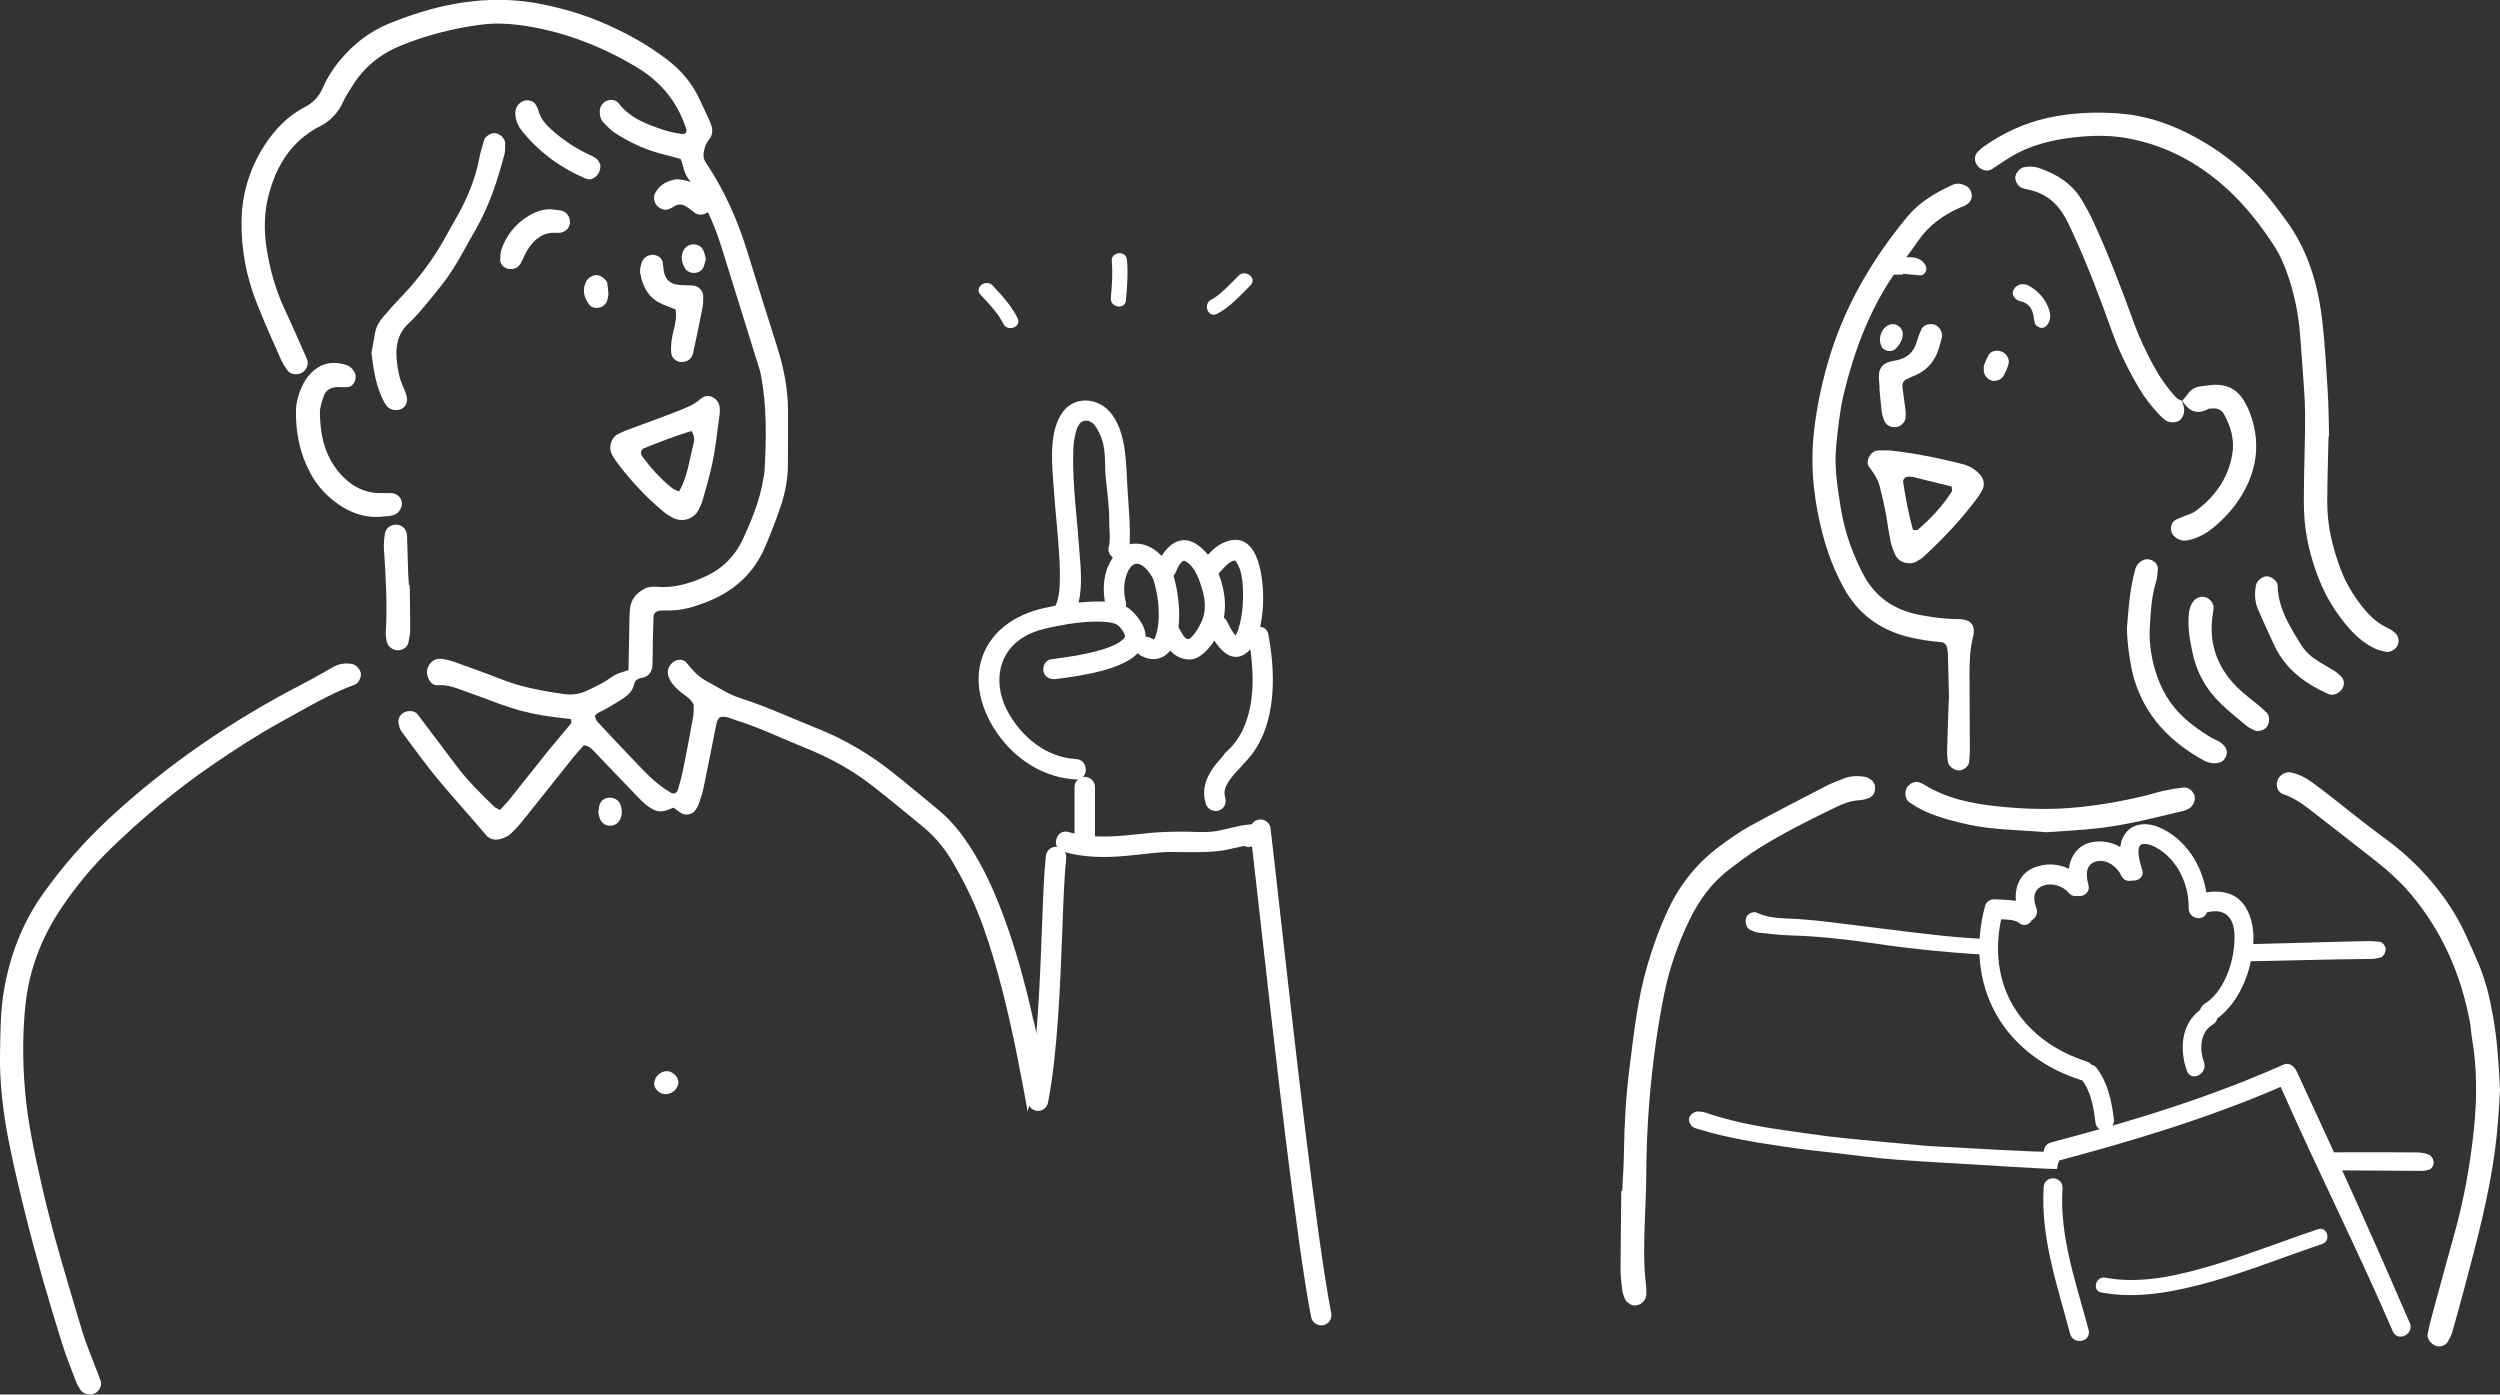 <?xml version="1.0" encoding="UTF-8"?>
<svg id="_レイヤー_2" data-name="レイヤー 2" xmlns="http://www.w3.org/2000/svg" width="389.26" height="217.13" viewBox="0 0 389.26 217.13">
  <rect x="0" y="0" width="389.26" height="217.13" fill="#333333" stroke="none"/>
  <defs>
    <style>
      .cls-1, .cls-2 {
        fill: #fff;
        stroke-width: 0px;
      }

      .cls-2 {
        fill-rule: evenodd;
      }
    </style>
  </defs>
  <g id="_レイヤー_1-2" data-name="レイヤー 1">
    <g>
      <g>
        <path class="cls-2" d="m362.56,68c-.07,3.36-.18,6.73-.2,10.09-.02,3.64.8,7.13,2.08,10.52.66,1.75,1.55,3.37,2.64,4.88,1.3,1.81,2.75,3.44,4.85,4.38.31.14.59.36.87.57.56.4.79,1.16.59,1.86-.21.72-1.16,1.34-1.9,1.19-.56-.12-1.14-.25-1.66-.49-1.6-.74-2.93-1.87-4.08-3.19-2.01-2.29-3.59-4.85-4.7-7.68-1.32-3.37-2.16-6.86-2.3-10.48-.06-1.74-.02-3.48,0-5.22.05-3.37.19-6.73.16-10.09-.02-2.43-.25-4.86-.41-7.29-.1-1.51-.23-3.01-.33-4.51-.25-3.49-.91-6.89-2.12-10.18-.52-1.42-1.12-2.8-1.95-4.07-2.1-3.22-4.44-6.23-7.29-8.84-4.47-4.08-9.59-6.84-15.6-7.93-2.2-.4-4.4-.44-6.59-.29-4.08.3-8.05,1.09-11.62,3.24-.99.6-1.93,1.28-2.91,1.9-.54.34-1.37.19-1.93-.3-.79-.7-.88-1.77-.18-2.46.25-.24.49-.5.77-.7,3.06-2.17,6.38-3.73,10.07-4.55,3.78-.83,7.6-.99,11.42-.67,3.61.3,7.05,1.39,10.29,3.01,5.38,2.68,9.92,6.41,13.6,11.17.57.73,1.1,1.49,1.66,2.23,3.45,4.59,5.06,9.88,5.75,15.47.46,3.8.66,7.63.9,11.45.15,2.31.14,4.64.21,6.96-.03,0-.07,0-.1,0Z"/>
        <path class="cls-2" d="m303.47,108.75c-.04-1.74-.1-4.3-.17-6.85,0-.35-.08-.69-.13-1.03-.06-.46-.45-.86-.9-.89-1.74-.13-3.45-.39-5.15-.81-4.53-1.14-7.92-3.68-10.14-7.82-1.38-2.58-2.43-5.28-3.16-8.08-1.27-4.85-1.91-9.8-1.49-14.83.33-3.94,1.11-7.81,2.17-11.61,2.42-8.64,6.79-16.22,12.49-23.1,1.91-2.3,4.4-3.74,7.05-4.96.66-.3,1.37-.18,2.02.14.55.28.87.77.95,1.37.08.62-.22,1.15-.69,1.51-.36.27-.83.39-1.25.58-2.58,1.17-4.8,2.77-6.43,5.16-1.3,1.92-2.78,3.72-4.06,5.66-3.69,5.59-5.97,11.77-7.52,18.25-.62,2.61-.87,5.26-1.15,7.92-.34,3.27.18,6.49.7,9.7.41,2.52,1.12,4.98,2.09,7.35.39.96.85,1.91,1.32,2.84,1.87,3.69,4.92,5.76,8.94,6.51,1.94.36,3.9.63,5.88.63,1.73,0,2.91.66,2.36,2.84-.46,1.82-.54,3.67-.54,5.53.02,3.95.04,7.9.05,11.84,0,.69-.04,1.39-.11,2.08-.06.6-.83,1.23-1.47,1.28-.76.06-1.72-.61-1.83-1.32-.08-.57-.14-1.15-.13-1.73.06-2.44.16-4.87.27-8.12Z"/>
        <path class="cls-2" d="m389.26,169.74c-.16,2.98-.35,6.1-.76,9.21-.97,7.38-2.91,14.54-4.81,21.71-.6,2.24-1.21,4.47-1.85,6.7-.16.55-.42,1.07-.71,1.56-.35.59-1.23.87-1.82.65-.8-.29-1.45-1.15-1.32-1.84.18-.91.39-1.81.63-2.7,1.15-4.25,2.3-8.5,3.49-12.74,1.51-5.37,2.5-10.85,3.08-16.39.5-4.73.52-9.5-.29-14.23-.14-.8-.17-1.62-.31-2.42-1.36-7.44-4.3-14.17-9.18-19.99-1.87-2.24-4.09-4.11-6.37-5.9-2.82-2.22-5.68-4.41-8.51-6.62-1.55-1.22-3.09-2.44-5.01-3.08-.82-.28-1.17-1.16-.96-2,.23-.9,1.26-1.57,2.12-1.39,1.16.24,2.2.73,3.15,1.42,1.13.82,2.24,1.65,3.33,2.52,2.73,2.15,5.44,4.34,8.25,6.39,2.63,1.92,5.02,4.12,7.13,6.61,2.11,2.5,3.92,5.17,5.29,8.15.73,1.58,1.45,3.16,2.12,4.77,1.08,2.58,1.73,5.27,2.21,8.03.67,3.78.92,7.6,1.1,11.57Z"/>
        <path class="cls-2" d="m252.58,185.47c.09-1.97.25-3.94.27-5.91.06-4.53.32-9.04.9-13.53.67-5.28,1.25-10.59,2.75-15.73.85-2.9,1.87-5.72,3.14-8.46,1.88-4.09,4.59-7.5,8.22-10.16,1.5-1.09,3.01-2.19,4.63-3.07,3.96-2.17,7.98-4.23,12-6.31.82-.42,1.7-.72,2.56-1.07,1.11-.45,2.27-.46,3.42-.26.32.06.63.28.9.48.5.39.65.94.57,1.55-.08.63-.46,1.07-1.03,1.29-.43.16-.89.27-1.35.3-1.3.07-2.49.5-3.65,1.06-4.07,1.97-8.12,3.98-11.96,6.37-1.67,1.04-3.24,2.23-4.8,3.43-2.73,2.09-4.66,4.82-6.14,7.89-1.72,3.57-3.02,7.28-3.83,11.15-.52,2.49-.94,5.01-1.31,7.53-.99,6.89-1.51,13.83-1.54,20.79-.01,2.32-.13,4.64-.21,6.95-.13,3.48-.25,6.95.18,10.42.06.46.05.93.04,1.39-.03,1.18-1.47,2.13-2.51,1.5-.28-.17-.61-.39-.75-.67-.25-.52-.44-1.08-.51-1.65-.14-1.03-.24-2.08-.24-3.12.01-4.06.07-8.12.11-12.17.04,0,.08,0,.12,0Z"/>
        <path class="cls-2" d="m300.86,178.48c-.46-.03-.93-.07-1.39-.11-3.93-.36-7.85-.71-11.78-1.1-1.96-.19-3.92-.44-5.87-.72-5.51-.77-11.03-1.47-16.32-3.33-.32-.11-.68-.12-1.02-.15-.66-.07-1.41.52-1.51,1.15-.07.47.38,1.22.85,1.39.33.12.66.21.99.31,4.34,1.3,8.81,2,13.28,2.66,2.52.37,5.06.65,7.59.94,3.23.37,6.45.81,9.68,1.05,5.09.38,10.19.63,15.28.94.81.05,1.62.12,2.43.16,2.4.12,4.8.31,7.2.35.16-.98.48-1.88,1.08-2.58-6.84-.17-13.67-.59-20.51-.97Z"/>
        <path class="cls-2" d="m378.91,180.76c-.12-.48-.42-.88-.85-1.03-.53-.19-1.13-.29-1.69-.29-3.13-.03-6.27-.04-9.4-.03-1.74,0-3.48.01-5.21.02.35.92.66,1.85.94,2.79,4.81.03,9.62.06,14.43.09.34,0,.68-.1,1.02-.17.5-.1.9-.84.76-1.38Z"/>
        <path class="cls-2" d="m309.25,146.22c-.88-.05-1.75-.1-2.63-.16-5.45-.38-10.83-1.16-16.24-1.81-3.91-.46-7.81-1.06-11.76-1.22-1.74-.07-3.48-.16-5.1-.93-.48-.23-1.25.11-1.52.55-.41.66-.15,1.83.52,2.14.41.19.85.38,1.3.43,1.61.18,3.23.37,4.85.42,4.76.14,9.48.7,14.18,1.4,2.06.31,4.14.55,6.21.78,3.36.37,6.72.63,10.09.84-.04-.78,0-1.61.09-2.45Z"/>
        <path class="cls-2" d="m370.61,146.65c-.69-.06-1.38-.14-2.07-.12-4.06.09-8.12.21-12.18.32-2.53.06-5.06.14-7.59.2-.2.88-.4,1.76-.59,2.66,7.04-.1,14.08-.35,21.13-.4.45,0,.91-.13,1.36-.23.44-.1.83-.84.79-1.42-.03-.36-.52-.97-.84-1Z"/>
        <path class="cls-2" d="m339.74,62.33c.11.45.29.89.33,1.34.08.94-.38,1.75-1.08,1.98-.71.23-1.38.13-1.97-.33-.27-.21-.53-.46-.77-.71-1.21-1.26-2.28-2.63-3.17-4.13-1.66-2.8-3.1-5.7-4.2-8.77-1.88-5.24-3.83-10.45-6.17-15.51-.34-.74-.67-1.48-1.06-2.19-1.29-2.36-3.17-3.96-5.87-4.49-.34-.07-.68-.15-1-.27-.54-.19-1.06-1.1-.99-1.7.08-.65.72-1.38,1.28-1.5.82-.17,1.63-.15,2.41.11,2.7.93,5.06,2.36,6.59,4.86.72,1.18,1.39,2.41,1.96,3.68,2.32,5.06,4.31,10.26,6.2,15.5.83,2.3,1.88,4.49,3.03,6.64.99,1.84,2.17,3.57,3.62,5.1.22.23.58.32.87.48v-.09Z"/>
        <path class="cls-2" d="m318.75,129.59c-4.48-.38-8.32-.37-12.08-1.16-2.27-.48-4.51-1.07-6.65-1.98-.95-.4-1.86-.94-2.71-1.53-.6-.42-.71-1.13-.57-1.88.14-.73,1.25-1.61,2.16-1.19.21.1.44.16.63.28,3.54,2.21,7.52,3.01,11.56,3.43,3.69.38,7.39.53,11.12.25,3.94-.3,7.81-.97,11.65-1.88,1.01-.24,2-.58,3.02-.8,1.02-.22,2.05-.39,3.08-.51.81-.09,1.57.56,1.76,1.38.17.73-.35,1.69-1.06,1.99-.21.09-.42.2-.64.25-4.28,1.03-8.55,2.14-12.92,2.67-2.99.36-6,.49-8.35.67Z"/>
        <path class="cls-2" d="m331.18,97.76c.2-2.65.41-5.88,1.26-9.03.19-.71.6-1.23,1.29-1.53,1-.44,2.3.33,2.25,1.39-.03.69-.08,1.4-.29,2.05-.69,2.24-.81,4.56-.95,6.86-.17,2.67.26,5.31,1.15,7.85,1.02,2.91,2.73,5.34,5.15,7.25,1.37,1.07,2.77,2.08,4.37,2.8.4.18.74.54,1.03.89.67.82.1,2.24-.94,2.47-.84.18-1.63.05-2.35-.35-5.27-2.9-9.2-6.94-10.91-12.87-.52-1.8-1.05-5.26-1.06-7.77Z"/>
        <path class="cls-2" d="m339.75,62.42c.29-.34.61-.66.86-1.03.5-.7,1.15-1.13,2-1.23.81-.09,1.61-.25,2.42-.25,1.88,0,3.36.8,4.33,2.43.35.59.68,1.22.93,1.86,1.72,4.54,1.22,8.88-1.29,12.99-1.09,1.79-2.49,3.35-4.08,4.72-1.25,1.08-2.64,1.88-4.27,2.22-.88.18-1.6-.11-2.2-.72-.66-.67-.53-1.98.26-2.44.39-.23.84-.37,1.25-.55.63-.27,1.35-.43,1.89-.83,3-2.21,5.07-5.07,5.72-8.81.39-2.27-.2-4.37-1.31-6.34-.38-.68-1.03-.89-1.77-.84-.23.01-.5-.01-.68.09-1.84.99-3.08.25-4.06-1.35,0-.01,0,.07,0,.07Z"/>
        <path class="cls-2" d="m340.75,96.8c.03-1.04.03-2.07.64-3,.46-.71,1.25-1.05,2.08-.79.6.19,1.22.98,1.2,1.55-.01.34-.07.68-.12,1.02-.72,4.43.6,8.21,3.71,11.36,1.05,1.06,2.29,1.94,3.44,2.91.44.37.87.76,1.27,1.17.5.52.44,1.65-.08,2.23-.45.5-1.34.72-1.9.45-.41-.2-.84-.4-1.19-.69-1.33-1.1-2.69-2.19-3.94-3.38-2.4-2.3-3.93-5.08-4.56-8.37-.28-1.48-.58-2.95-.54-4.46Z"/>
        <path class="cls-2" d="m353,89.72c.6.03,1.48.69,1.59,1.19.02.11.06.23.06.34.08,3.53,1.92,6.37,3.69,9.22.68,1.09,1.67,1.92,2.78,2.59.8.48,1.61.92,2.39,1.42.38.25.72.57,1.05.89.5.51.52,1.31.1,1.92-.44.62-1.23,1-1.77.86-.11-.03-.23-.04-.34-.08-3.59-1.6-6.63-3.83-8.38-7.47-.9-1.88-1.74-3.79-2.58-5.7-.53-1.21-.56-2.47-.33-3.76.12-.7,1.03-1.45,1.76-1.41Z"/>
        <path class="cls-2" d="m294.19,70.13c2.77.29,5.84.81,8.88,1.53.9.21,1.8.4,2.69.65,1.03.28,1.88.85,2.59,1.65.54.61.71,1.56.34,2.26-.22.41-.44.82-.72,1.19-2.49,3.35-5.33,6.4-8.4,9.22-.34.31-.73.56-1.13.78-1.12.64-2.75.2-3.3-.95-.35-.72-.63-1.5-.79-2.28-.31-1.47-.48-2.97-.76-4.44-.26-1.36-.57-2.71-.92-4.05-.29-1.13-.95-2.07-1.65-3-.6-.8.11-2.28,1.1-2.49.11-.02.22-.07.34-.07.46,0,.92,0,1.73,0Zm9.66,5.61c-1.98-.49-4-.99-6.02-1.48-.22-.05-.46-.02-.69-.04-.45-.04-.89.4-.81.87.39,2.51.85,5.01,1.54,7.44.32-.02.61.05.75-.06,2.03-1.74,3.84-3.68,5.29-5.94.1-.15-.02-.44-.04-.79Z"/>
        <path class="cls-2" d="m292.66,60.34c-.04-.69-.15-1.39-.1-2.08.07-.87.54-1.53,1.38-1.84.43-.16.89-.23,1.35-.32,1.64-.32,2.69-1.25,3.15-2.88.19-.66.43-1.32.72-1.94.33-.7,1.33-1,2.12-.71.71.26,1.26,1.25,1.08,1.97-.14.56-.3,1.12-.47,1.67-.56,1.88-1.67,3.3-3.47,4.13-.53.24-1.07.45-1.58.72-.45.23-.68.67-.63,1.14.12,1.15.32,2.3.46,3.45.06.45.07.92.04,1.38-.04.65-.68,1.31-1.33,1.44-.88.18-1.7-.21-2-.99-.16-.43-.33-.88-.38-1.33-.16-1.27-.26-2.54-.38-3.81.01,0,.02,0,.03,0Z"/>
        <path class="cls-2" d="m315,44.24c.17.04.54.04.83.2,1.54.88,2.69,2.13,3.24,3.84.22.66.23,1.36-.11,2-.21.41-.51.75-1.04.77-.39.02-.97-.35-1.07-.71-.09-.33-.16-.67-.2-1-.17-1.25-.76-2.14-2.05-2.44-.11-.03-.22-.05-.33-.1-.59-.27-.97-.85-.87-1.32.15-.7.78-1.24,1.6-1.24Z"/>
        <path class="cls-2" d="m308.88,56.97c.19-.45.41-1.09.74-1.67.3-.53.85-.71,1.45-.69,1.05.03,1.94,1.1,1.66,2.08-.18.64-.46,1.27-.79,1.85-.35.6-1.21.9-1.77.74-.79-.23-1.33-.96-1.29-1.77,0-.11,0-.23,0-.55Z"/>
        <path class="cls-2" d="m296.29,42.75c-.57,0-1.15.07-1.7-.03-.27-.05-.55-.4-.69-.68-.15-.3-.1-.68.19-.93.25-.22.52-.44.82-.59.95-.47,1.99-.55,3.02-.43.83.1,1.51.5,1.91,1.28.33.64-.16,1.54-.85,1.5-.9-.06-1.8-.17-2.7-.25,0,.05,0,.09-.01.14Z"/>
        <path class="cls-2" d="m296.27,52.21c-.11.75-.5,1.54-1.2,2.17-.55.5-1.74.29-2.08-.37-.65-1.27-.09-2.91,1.17-3.44,1-.41,2.23.43,2.1,1.64Z"/>
        <path class="cls-2" d="m375.2,205.96c-5.63-13.06-10.45-23.73-17.58-39.11-.43-.93-1.22-1.46-2.08-1.08-8.63,3.86-17.58,6.87-26.62,9.5.18-.28.27-.64.22-1.05-.34-2.76-.97-5.69-2.67-7.91-.25-.32-.54-.49-.84-.54-.16-.21-.38-.38-.69-.48-4.64-1.48-8.87-4.28-11.46-8.64-2.42-4.06-2.89-8.91-1.89-13.51,1.03.02,2.22.09,2.78.56.76.64,1.58.27,1.98-.41.62-.36,1.05-1.12.7-1.99-1.52-3.81,3.03-4.62,5.08-2.27.4.46.9.57,1.36.47.94.16,2-.52,1.68-1.73-.42-1.61-.46-3.34,1.42-3.68,1.54-.28,3.06.88,3.7,2.24.35.75,1.04.94,1.64.77.95.14,1.98-.52,1.61-1.71-.29-.93-.95-3.09-.3-3.78.44-.46,1.68-.1,2.46.34,3.25,1.79,5.15,5.65,5.08,9.42-.03,1.8,2.42,2.14,2.86.67,1.37-.3,2.67-.29,3.57.95.82,1.13.76,2.94.65,4.27-.27,3.21-1.79,7.32-4.59,9.04-.39.24-.61.58-.7.94-2.9,2.17-3.28,6.08-2.06,9.48.66,1.84,3.3.49,2.65-1.35-.71-2-.63-4.66,1.36-5.83.41-.24.64-.59.73-.97,3.56-2.63,5.43-7.59,5.61-11.99.08-2.11-.33-4.32-1.67-5.96-1.4-1.72-3.62-2.02-5.65-1.67-.71-4.38-3.32-8.4-7.36-10.14-1.58-.68-3.67-.75-4.95.6-.66.7-.99,1.56-1.1,2.47-1.28-.74-2.79-1.04-4.32-.77-2.24.41-3.4,2.15-3.69,4.16-1.68-.82-3.62-.91-5.45-.16-2.2.91-2.96,3.02-2.8,5.16-1.12-.19-2.34-.18-3.28-.25-.61-.05-1.32.36-1.5,1.01-1.55,5.75-1.18,11.76,1.75,16.94,2.87,5.07,7.77,8.48,13.11,10.17.09.03.17.04.25.06.02.02.03.05.05.07,1.36,1.78,1.75,4.3,2.02,6.5.06.52.31.86.64,1.04-2.51.71-5.03,1.4-7.55,2.07-1.83.48-1.29,3.49.55,3,11.92-3.16,23.82-6.73,35.2-11.65,6.29,14.19,11.95,25.27,17.45,38.04.77,1.8,3.42.45,2.65-1.35Z"/>
        <path class="cls-2" d="m325.19,207.04c-1.88-7.17-4.54-14.42-4.05-21.98.13-1.97-2.8-2.19-2.93-.22-.5,7.88,2.14,15.34,4.1,22.8.49,1.89,3.39,1.31,2.89-.6Z"/>
        <path class="cls-2" d="m360.91,191.4c-5.39,1.8-10.67,3.9-16.11,5.53-5.39,1.61-11.36,3.08-16.99,2.01-1.5-.28-2.14,2.01-.63,2.3,5.69,1.08,11.55-.13,17.05-1.66,5.88-1.64,11.54-3.94,17.33-5.88,1.45-.49.83-2.79-.63-2.3Z"/>
      </g>
      <g>
        <g>
          <path class="cls-2" d="m160.93,158.98c-1.26-5.66-2.76-11.26-4.81-16.7-1.35-3.59-2.91-7.08-5-10.32-1.39-2.16-2.96-4.16-4.95-5.81-2.42-2-4.82-4.01-7.28-5.96-3.48-2.75-7.27-5-11.38-6.66-4.09-1.64-8.09-3.5-12.3-4.85-1.89-.61-3.52-1.74-5.25-2.66-1.24-.66-2.17-1.7-3.05-2.81-.59-.74-1.78-.59-2.44.19-.49.59-.61,1.24-.37,1.95.31.91.94,1.58,1.64,2.2.77.68,1.78,1.12,2.29,2.21-.04.61,0,1.32-.13,1.99-.49,2.74-1.01,5.48-1.56,8.2-.21,1.02-.51,2.02-.79,3.02-.14.51-.64.72-1.03.49-1.62-.94-3.03-2.15-4.32-3.49-2.42-2.51-4.8-5.04-7.18-7.59-.22-.23-.28-.61-.4-.89.47-.65,1.19-.78,1.77-1.13.89-.55,1.8-1.05,2.67-1.63.79-.52,1.44-1.19,1.66-2.15.15-.66.56-.93,1.2-1.03,1.08-.17,1.6-.91,1.66-1.93.08-1.27.04-2.55.07-3.83.03-1.28.06-2.55.11-3.83.02-.45.45-.84.9-.87.35-.02.7-.06,1.04-.04,2.38.1,4.57-.6,6.74-1.49,4.07-1.67,7.03-4.47,8.74-8.51.9-2.13,1.75-4.3,2.47-6.5.64-1.99,1.03-4.05,1.03-6.16,0-2.79.03-5.57.02-8.36,0-3.4-.65-6.69-1.66-9.92-1.56-4.98-3.16-9.95-4.68-14.94-1.51-4.91-3.57-9.56-6.44-13.83-.43-.64-.46-1.27-.28-1.98.15-.57.31-1.1.71-1.56.69-.79.66-1.72.29-2.62-.49-1.18-1.08-2.31-1.6-3.48-1.17-2.6-2.93-4.75-5.19-6.44-1.57-1.18-3.22-2.29-4.94-3.24-3.66-2.03-7.51-3.66-11.58-4.69-1.79-.46-3.62-.86-5.45-1.09-7.46-.92-14.54.65-21.4,3.47-2.84,1.17-5.22,2.99-7.23,5.31-1.23,1.41-2.25,2.96-2.99,4.67-.58,1.33-1.46,2.28-2.78,2.97-2.63,1.37-4.67,3.46-6.26,5.92-2.31,3.58-3.55,7.52-3.61,11.82-.06,4.36.72,8.56,2.29,12.59,1.18,3.02,2.52,5.99,3.83,8.96.28.63.67,1.22,1.08,1.77.44.6,1.56.72,2.23.3.73-.45,1.08-1.38.76-2.1-1.13-2.54-2.23-5.1-3.41-7.62-1.44-3.07-2.36-6.27-2.88-9.63-.43-2.81-.39-5.56.32-8.29,1.22-4.69,3.63-8.52,8.09-10.78,1.4-.71,2.43-1.76,3.18-3.11.34-.61.61-1.26.97-1.85.61-.98,1.21-1.98,1.94-2.88,1.71-2.12,3.88-3.64,6.4-4.66,4-1.62,8.15-2.69,12.42-3.25,1.96-.26,3.95-.22,5.91.03,6.66.87,12.79,3.21,18.53,6.67,3.74,2.26,6.28,5.45,7.6,9.6.05.17,0,.47-.13.57-.15.13-.44.18-.64.14-.91-.17-1.84-.31-2.71-.61-2.65-.89-5.27-1.82-7.07-4.17-.43-.56-1.29-.65-1.91-.36-.64.3-1.05.97-1.03,1.68.02.59.12,1.18.53,1.62.56.58,1.12,1.19,1.78,1.63,2.14,1.41,4.44,2.52,6.92,3.2,1.12.3,2.24.59,3.36.89.44.95.44,2,1.08,2.89,2.39,3.32,4.1,7,5.31,10.91,1.86,5.98,3.72,11.96,5.58,17.94.17.55.37,1.1.49,1.67,1.01,5.06.89,10.16.61,15.27-.02.35-.11.69-.17,1.03-.53,3.36-1.79,6.48-3.21,9.53-1.28,2.73-3.34,4.71-6.13,5.91-.53.23-1.06.48-1.61.66-1.77.58-3.57.99-5.47.82-.67-.06-1.46-.03-2.03.27-1.28.66-2.22,1.67-2.34,3.23-.03.35-.05.69-.06,1.04-.06,2.78-.11,5.56-.16,8.45-.64.21-1.32.35-1.92.65-.72.36-1.36.9-2.06,1.29-.81.45-1.65.84-2.49,1.24-1.19.58-2.44.7-3.74.51-3.22-.47-6.41-1.05-9.46-2.24-2.48-.97-5-1.87-7.51-2.77-.65-.23-1.34-.38-2.02-.46-1.06-.12-1.98.7-2.17,1.83-.13.76.48,2.38,1.62,2.28,1.59-.13,2.96.46,4.37.96,1.75.62,3.49,1.27,5.23,1.92,2.18.81,4.42,1.42,6.71,1.81,1.48.25,2.98.4,4.5.59,0,.25.09.55-.01.68-1.17,1.44-2.39,2.83-3.56,4.27-1.97,2.44-3.9,4.91-5.86,7.36-.5.63-1.07,1.21-1.63,1.84-.37-.21-.7-.32-.93-.54-2.09-2.01-4.15-4.06-5.9-6.39-1.74-2.32-3.5-4.63-5.24-6.95-.28-.37-.54-.75-.84-1.1-.39-.45-1.32-.55-1.94-.26-.67.32-1.08.98-.96,1.68.08.44.18.93.43,1.29,1.01,1.42,2.09,2.79,3.12,4.19,3.11,4.2,6.73,7.98,10.08,11.99.55.65,1.4.85,2.24.6.54-.16,1.13-.38,1.53-.75.77-.7,1.46-1.49,2.11-2.3,2.62-3.26,5.21-6.54,7.82-9.81.5-.62,1.06-1.2,1.53-1.72.93.08,1.34.69,1.82,1.18,2.18,2.26,4.34,4.53,6.51,6.79.72.75,1.47,1.49,2.41,1.99.64.34,1.32.42,2.02.2.42-.14.83-.32,1.21-.46.44.32.79.62,1.19.85.73.43,1.73.23,2.18-.42.2-.28.4-.58.51-.9.27-.76.55-1.53.72-2.32.69-3.29,1.35-6.59,1.99-9.89.27-1.39.57-1.74,2.16-1.28.33.1.65.26.98.36,3.67,1.13,7.11,2.83,10.66,4.25,3.8,1.52,7.36,3.45,10.58,5.96,2.66,2.07,5.25,4.22,7.85,6.36,1.81,1.49,3.31,3.27,4.5,5.28,1.06,1.8,2.06,3.64,2.94,5.53,1.47,3.16,2.6,6.45,3.59,9.79,1.84,6.24,3.2,12.58,4.4,18.97.3,1.6.59,3.19.89,4.79.66-2.84,1.24-5.71,2.12-8.5-.37-1.88-.77-3.76-1.18-5.63Z"/>
          <path class="cls-2" d="m0,164.62c.05-4.35.1-7.24.57-10.12.91-5.59,2.87-10.75,6.15-15.36,3.03-4.27,6.47-8.18,10.32-11.75,9.09-8.42,19.22-15.3,30.22-20.97,1.55-.8,3.05-1.67,4.56-2.53.95-.55,1.95-.7,3.01-.5.59.11,1.22.76,1.35,1.43.12.58-.33,1.54-.88,1.75-4.04,1.5-7.71,3.72-11.46,5.78-3.76,2.07-7.36,4.41-10.9,6.84-5.56,3.82-10.72,8.14-15.57,12.82-3.01,2.91-5.68,6.14-7.99,9.63-2.99,4.52-4.86,9.46-5.42,14.88-.46,4.4-.44,8.78-.07,13.2.42,5.11,1.53,10.08,2.66,15.05,1.72,7.58,4.02,15,6.23,22.44.56,1.88,1.35,3.7,2.04,5.54.28.76.6,1.51.86,2.28.25.73-.26,1.67-1.02,1.97-.76.3-1.76.02-2.16-.63-.24-.39-.49-.79-.65-1.22-.74-1.95-1.53-3.89-2.15-5.87-2.12-6.75-4.09-13.54-5.79-20.4-.92-3.71-1.81-7.43-2.55-11.18C.4,172.91-.06,168.06,0,164.62Z"/>
          <path class="cls-2" d="m57.84,54.95c.18-1.02.37-2.04.55-3.07.16-.94.6-1.75,1.21-2.46.83-.96,1.66-1.93,2.55-2.85,3.01-3.09,5.56-6.52,7.59-10.33.44-.82.91-1.62,1.36-2.42,1.67-2.94,2.95-6.03,3.57-9.37.17-.91.46-1.79.73-2.68.16-.55,1.09-1.1,1.67-1.05.76.07,1.59.86,1.59,1.59,0,.57.02,1.17-.12,1.72-1.07,4.04-2.33,7.99-4.44,11.64-1.68,2.91-3.15,5.94-5.24,8.6-.93,1.18-1.87,2.36-2.85,3.51-.75.88-1.51,1.77-2.36,2.55-1.7,1.56-2.09,3.52-1.88,5.69.13,1.27.31,2.53.81,3.72.26.64.55,1.28.73,1.94.19.72.01,1.63-.9,2.03-.73.31-1.73.11-2.19-.5-.14-.18-.28-.37-.39-.58-1.29-2.4-1.67-5.02-2-7.7Z"/>
          <path class="cls-2" d="m58.89,80.48c-2.3.09-4.33-.67-6.19-1.95-1.84-1.28-3.32-2.89-4.38-4.86-1.62-3.03-2.3-6.29-2.24-9.71.03-1.54.5-2.95,1.2-4.31.38-.73.89-1.35,1.5-1.89,1.55-1.35,3.32-1.54,5.21-.91.56.19.95.63,1.24,1.16.43.8-.09,2.1-.95,2.23-.56.09-1.14.03-1.71.03-1.01,0-1.85.46-2.16,1.39-.29.87-.62,1.79-.6,2.69.05,2.56.42,5.07,1.71,7.37.75,1.34,1.71,2.48,2.91,3.41,1.31,1.02,2.82,1.59,4.49,1.64.69.02,1.39-.02,2.08.01.82.04,1.56.79,1.59,1.56.03.78-.58,1.66-1.3,1.85-.22.06-.45.14-.67.16-.58.06-1.15.09-1.73.14Z"/>
          <path class="cls-2" d="m63.79,91.12c.03,2.3.09,4.61.08,6.91,0,.68-.14,1.37-.29,2.04-.15.67-.8,1.14-1.53,1.18-.8.05-1.66-.54-1.82-1.3-.09-.45-.19-.91-.17-1.36.28-4.39,0-8.76-.28-13.14-.05-.79.03-1.61.16-2.4.2-1.2,1.73-1.75,2.72-1.04.5.36.7.88.72,1.49.06,1.96.12,3.92.18,5.88.02.58.08,1.15.11,1.73.03,0,.07,0,.1,0Z"/>
          <path class="cls-2" d="m93.48,25.68c.11,1.47-1.18,2.59-2.25,2.14-3.9-1.64-7.22-4.09-9.9-7.36-.58-.71-.99-1.57-1.08-2.52-.08-.87.2-1.59.96-2.08.68-.44,1.81-.25,2.17.38.17.3.36.6.44.93.36,1.43,1.33,2.41,2.39,3.32,1.58,1.36,3.3,2.52,5.19,3.43.52.25,1.08.47,1.51.83.32.27.47.75.57.93Z"/>
          <path class="cls-2" d="m93.17,126.5c.05-.44.07-.67.11-.9.13-.76.64-1.27,1.36-1.38.87-.13,1.69.31,1.97,1.06.29.8.29,1.58-.08,2.35-.4.84-1.53,1.21-2.37.73-.28-.16-.55-.44-.69-.73-.19-.41-.24-.88-.3-1.14Z"/>
          <path class="cls-2" d="m105.63,168.57c-.05,1-1.04,1.84-2.09,1.8-.92-.04-1.77-.92-1.68-1.77.09-.92.94-1.88,2.08-1.81.88.06,1.73.95,1.69,1.79Z"/>
          <path class="cls-2" d="m112.08,64.25c-.42,3.02-.72,6.37-1.57,9.62-.35,1.34-.71,2.68-1.11,4.01-.16.55-.4,1.09-.67,1.59-.76,1.37-2.48,1.89-3.91,1.18-.51-.26-1.02-.57-1.46-.93-2.87-2.38-5.37-5.1-7.58-8.1-.2-.28-.35-.6-.52-.9-.52-.98-.16-2.49.83-3.05.7-.4,1.46-.68,2.22-.96,2.49-.94,5-1.82,7.47-2.8,1.17-.46,2.35-.94,3.33-1.82.52-.46,1.25-.61,1.94-.19.64.39.99.94,1.02,1.7,0,.12,0,.23,0,.65Zm-6.36,12.29c1.35-2.27,1.58-4.84,2.23-7.28.17-.65.27-1.38-.31-2.15-2.48.77-4.95,1.71-7.41,2.7-.41.16-.55.8-.27,1.18,1.37,1.89,2.92,3.61,4.75,5.05.26.2.61.3,1.01.49Z"/>
          <path class="cls-2" d="m105.2,48.18c-.78-.31-1.43-.54-2.07-.82-2.13-.92-3.09-2.7-3.45-4.86-.09-.53.07-1.15.26-1.68.2-.55.65-.94,1.26-1.09.84-.21,1.77.24,1.96,1,.11.44.1.91.17,1.36.21,1.35.93,2.1,2.23,2.25.8.09,1.62.06,2.42.13.8.07,1.51.84,1.52,1.64,0,.57,0,1.16-.11,1.72-.46,2.39-.95,4.77-1.47,7.14-.16.73-.63,1.21-1.39,1.37-.98.21-1.95-.46-2.02-1.39-.1-1.17.07-2.31.36-3.44.26-1.01.5-2.01.32-3.35Z"/>
          <path class="cls-2" d="m85.97,32.6c.46.06.92.1,1.37.18,1.18.21,1.81,1.69,1.13,2.71-.18.27-.48.49-.78.62-.31.13-.68.17-1.02.14-2.12-.15-3.48.99-4.52,2.64-.43.68-.7,1.45-1.1,2.15-.38.66-1.01.91-1.76.84-.71-.06-1.39-.67-1.4-1.31,0-.57,0-1.17.18-1.7.77-2.27,2.21-4.03,4.26-5.27,1.11-.67,2.3-1.08,3.63-1.01Z"/>
          <path class="cls-2" d="m105.35,27.89c2.2.18,4.03.97,5.25,2.88.41.64.24,1.74-.33,2.22-.53.45-1.38.58-1.93.24-.48-.3-.91-.7-1.39-1.01-.61-.4-1.25-.55-1.93-.12-.29.18-.59.36-.91.48-.62.22-1.42-.06-1.85-.6-.46-.57-.55-1.36-.24-1.94.72-1.34,1.92-1.91,3.34-2.14Z"/>
          <path class="cls-2" d="m94.73,45.82c-.06.33-.08.68-.2,1-.22.56-.64.96-1.25,1.08-.61.13-1.2-.02-1.57-.51-.81-1.09-1.08-2.28-.44-3.58.27-.56,1.07-1.02,1.72-.97.57.05,1.48.72,1.56,1.23.1.57.13,1.15.19,1.74Z"/>
          <path class="cls-2" d="m109.91,40.28c-.1.36-.18.81-.34,1.23-.22.58-.7.89-1.3.97-.73.1-1.42-.26-1.71-.86-.36-.73-.56-1.48-.28-2.3.27-.79,1.02-1.35,1.8-1.28.74.06,1.27.45,1.53,1.16.11.32.18.65.29,1.08Z"/>
          <g>
            <path class="cls-2" d="m197.47,98.75c-.15-.76-.67-1.11-1.25-1.14.16-.79.27-1.59.35-2.31.41-3.49-.06-13.5-6.09-10.79-.92.41-1.71,1.11-2.4,1.87-.54-.68-1.16-1.27-1.88-1.71-2.29-1.4-4.15.03-5.34,1.89-1.24-1.33-2.91-2.17-4.83-1.84-.05,0-.09.02-.14.03.14-2.9-.17-5.87-.34-8.73-.22-3.72-.12-8.33-2.39-11.46-2.03-2.79-6.13-3.1-8,.06-1.92,3.25-1.32,8.03-1.07,11.6.25,3.63.68,7.25.87,10.88.08,1.53.11,3.06,0,4.59-.04.58-.11,1.05-.27,1.65-.14.57-.17.65-.39.98-.59.11-1.17.23-1.75.36-4.48,1-8.53,3.65-9.81,8.28-1.16,4.21.56,8.74,3.15,12.05,2.82,3.61,7.01,6.13,11.64,6.35,2.05.1,2.04-3.08,0-3.18-4.62-.22-8.55-3.51-10.66-7.46-2.04-3.83-1.76-8.52,1.97-11.17,1.71-1.21,3.48-1.62,5.68-2.06,2.44-.49,4.95-.8,7.44-.67.74.04,1.54.17,2.04.49.27.17.58.59.77.85.12.16.22.34.31.52-.09-.16.12.53.07.16.05.42,0,.42-.46.86-.39.37-1.24.78-1.89,1.03-1.67.65-3.44,1.02-5.2,1.34-1.56.28-2.6.4-4,.59-.86.12-1.32,1.2-1.11,1.95.25.91,1.1,1.23,1.95,1.11.06,0,.22-.03.21-.03.06,0,.12-.02.18-.02.4-.05.81-.11,1.21-.16.88-.12,1.75-.26,2.62-.42,1.97-.36,3.92-.84,5.77-1.62,1.04-.44,1.99-1,2.72-1.78.12.14.27.27.47.38,1.87,1.03,3.52.56,4.58-.77.72.76,1.62,1.29,2.78,1.38,1.68.12,3-1.38,3.87-2.6.08-.11.16-.23.23-.34,1.1,1.72,2.84,3.41,4.83,2.05.28-.2.53-.43.76-.68.82,5.46.56,12.2-3.75,15.98-1.54,1.35.71,3.59,2.25,2.25,5.63-4.93,5.62-13.86,4.3-20.61Zm-24.95-10.55c-.7,1.74-.81,3.64-.48,5.47-.6-.03-1.19-.02-1.76,0-.78.02-1.57.07-2.35.15.7-2.74.27-6.06.09-8.61-.33-4.69-.98-9.37-.93-14.08,0-.84.04-1.72.16-2.54.1-.68.34-1.68.52-2.07.06-.13.38-.6.35-.58.06-.06.12-.12.18-.18-.1.1.14-.09.19-.12.35-.2.76-.19,1.22-.05-.31-.1.52.37.32.2.16.13.52.55.51.54.46.63.77,1.35,1.03,2.08.65,1.85.41,4.1.61,6.04.22,2.22.57,4.61.53,6.84-.02.92.15,1.96.07,2.88-.07.89,0,.29-.15.97-.16.74.16,1.32.65,1.66-.31.46-.56.95-.74,1.41Zm7.75,9.49c-.09.62-.36,1.56-.51,1.75-.04.05-.06.08-.08.11-.11-.02-.24-.07-.45-.18-.3-.16-.59-.22-.86-.21.04-1.53-1.08-3.02-2.11-4.02-.29-.28-.61-.51-.95-.7.05-.23.05-.48-.02-.75-.36-1.37-.34-2.7.07-4.06.21-.69.75-1.79,1.59-1.85,1.08-.07,2.18,1.51,2.58,2.32.13.26.42,1.42.54,2.03.35,1.78.48,3.75.21,5.55Zm6.8-.87c-.42.92-.93,1.8-1.67,2.5-.75.71-1.43-.82-1.71-1.33-.06-.11-.13-.2-.2-.29.29-2.34,0-4.85-.5-7.06-.07-.32-.17-.65-.28-.98.15-.15.28-.34.37-.57.25-.64.6-1.43,1.19-1.78-.03.02.13.02.1,0,.16.04.31.13.55.3,1.21.84,1.87,2.8,2.27,4.15.5,1.7.63,3.42-.11,5.05Zm6.46-3.59c-.02,1.32-.12,2.22-.34,3.3-.1.49-.23.97-.38,1.45-.04.12-.08.23-.12.35,0,.02-.01.03-.02.05,0,0,0,0,0,0-.08.19-.18.36-.28.54-.11-.1-.21-.2-.24-.24-.42-.57-.75-1.22-1.06-1.86-.14-.29-.32-.5-.53-.63.28-1.52.21-3.1-.16-4.73-.16-.7-.38-1.42-.66-2.13.44-.53.89-1.03,1.41-1.49.09-.08.22-.18.51-.36.07-.04.14-.08.21-.11.05-.02.12-.05.16-.06.04-.01.07-.02.1-.03.02,0,.04,0,.06,0,.01,0,.02,0,.03,0,.03.01.06.03.09.04.06.05.12.11.17.17,0,0,0,0,0,0,1,1.42,1.09,3.64,1.06,5.74Z"/>
            <path class="cls-2" d="m196.24,129.17c-.63-.89-1.42-.87-2.37-.72-1.67.25-3.59.88-5.07,1.03-1.55.16-3.19.01-4.74.01-1.98,0-3.89.07-5.86.29-3.96.43-7.93.9-11.82-.23-1.97-.57-2.81,2.49-.84,3.06,3.18.93,6.45.95,9.72.66,1.63-.14,3.26-.36,4.9-.51,1.6-.16,3.22-.08,4.82-.08,2.09,0,4.06.03,6.11-.39.82-.17,1.64-.36,2.47-.54.06-.01.12-.02.17-.03.41.21.91.24,1.44-.03.86-.45,1.78-1.49,1.06-2.5Z"/>
            <path class="cls-1" d="m161.62,172.97c-.1,0-.2,0-.3-.03-.86-.17-1.42-1-1.26-1.86,1.46-7.55,1.86-18.15,2.18-26.67.17-4.58.32-8.54.61-11.15.09-.87.88-1.5,1.75-1.41.87.09,1.5.88,1.41,1.75-.27,2.51-.42,6.41-.59,10.93-.33,8.62-.73,19.36-2.24,27.15-.15.76-.81,1.29-1.56,1.29Z"/>
            <path class="cls-1" d="m205.71,206.36c-.74,0-1.41-.53-1.56-1.28-2.31-11.78-5.95-44.29-8.12-63.71-.6-5.37-1.08-9.61-1.36-12-.11-.87.51-1.66,1.39-1.77.87-.11,1.66.51,1.77,1.39.29,2.4.77,6.65,1.37,12.03,2.17,19.38,5.8,51.81,8.08,63.46.17.86-.39,1.69-1.25,1.86-.1.02-.21.03-.31.03Z"/>
            <path class="cls-1" d="m168.9,132.41c-.88,0-1.59-.71-1.59-1.59v-8.27c0-.88.71-1.59,1.59-1.59s1.59.71,1.59,1.59v8.27c0,.88-.71,1.59-1.59,1.59Z"/>
            <path class="cls-1" d="m189.27,126.27c-.68,0-1.3-.44-1.52-1.11-1-3.2,1-5.77,3.3-8.08.62-.62,1.63-.62,2.25,0,.62.62.62,1.63,0,2.25-2.57,2.57-2.87,3.77-2.52,4.89.26.84-.2,1.73-1.04,1.99-.16.05-.32.07-.47.07Z"/>
          </g>
        </g>
        <path class="cls-2" d="m158.44,49.53c-.93-1.89-2.44-3.53-3.86-5.06-1.03-1.11-2.96.28-1.92,1.41,1.26,1.36,2.74,2.84,3.56,4.52.67,1.37,2.89.51,2.22-.87Z"/>
        <path class="cls-2" d="m173.11,40.69c.17,1.9.02,3.79-.15,5.69-.14,1.52,2.21,1.91,2.35.39.19-2.11.36-4.21.16-6.32-.14-1.53-2.51-1.27-2.37.25Z"/>
        <path class="cls-2" d="m192.86,42.92c-1.24,1.23-2.92,3.07-4.26,3.74-1.36.68-.5,2.9.87,2.22,2-1,3.67-2.91,5.24-4.46,1.09-1.08-.77-2.56-1.85-1.5Z"/>
      </g>
    </g>
  </g>
</svg>